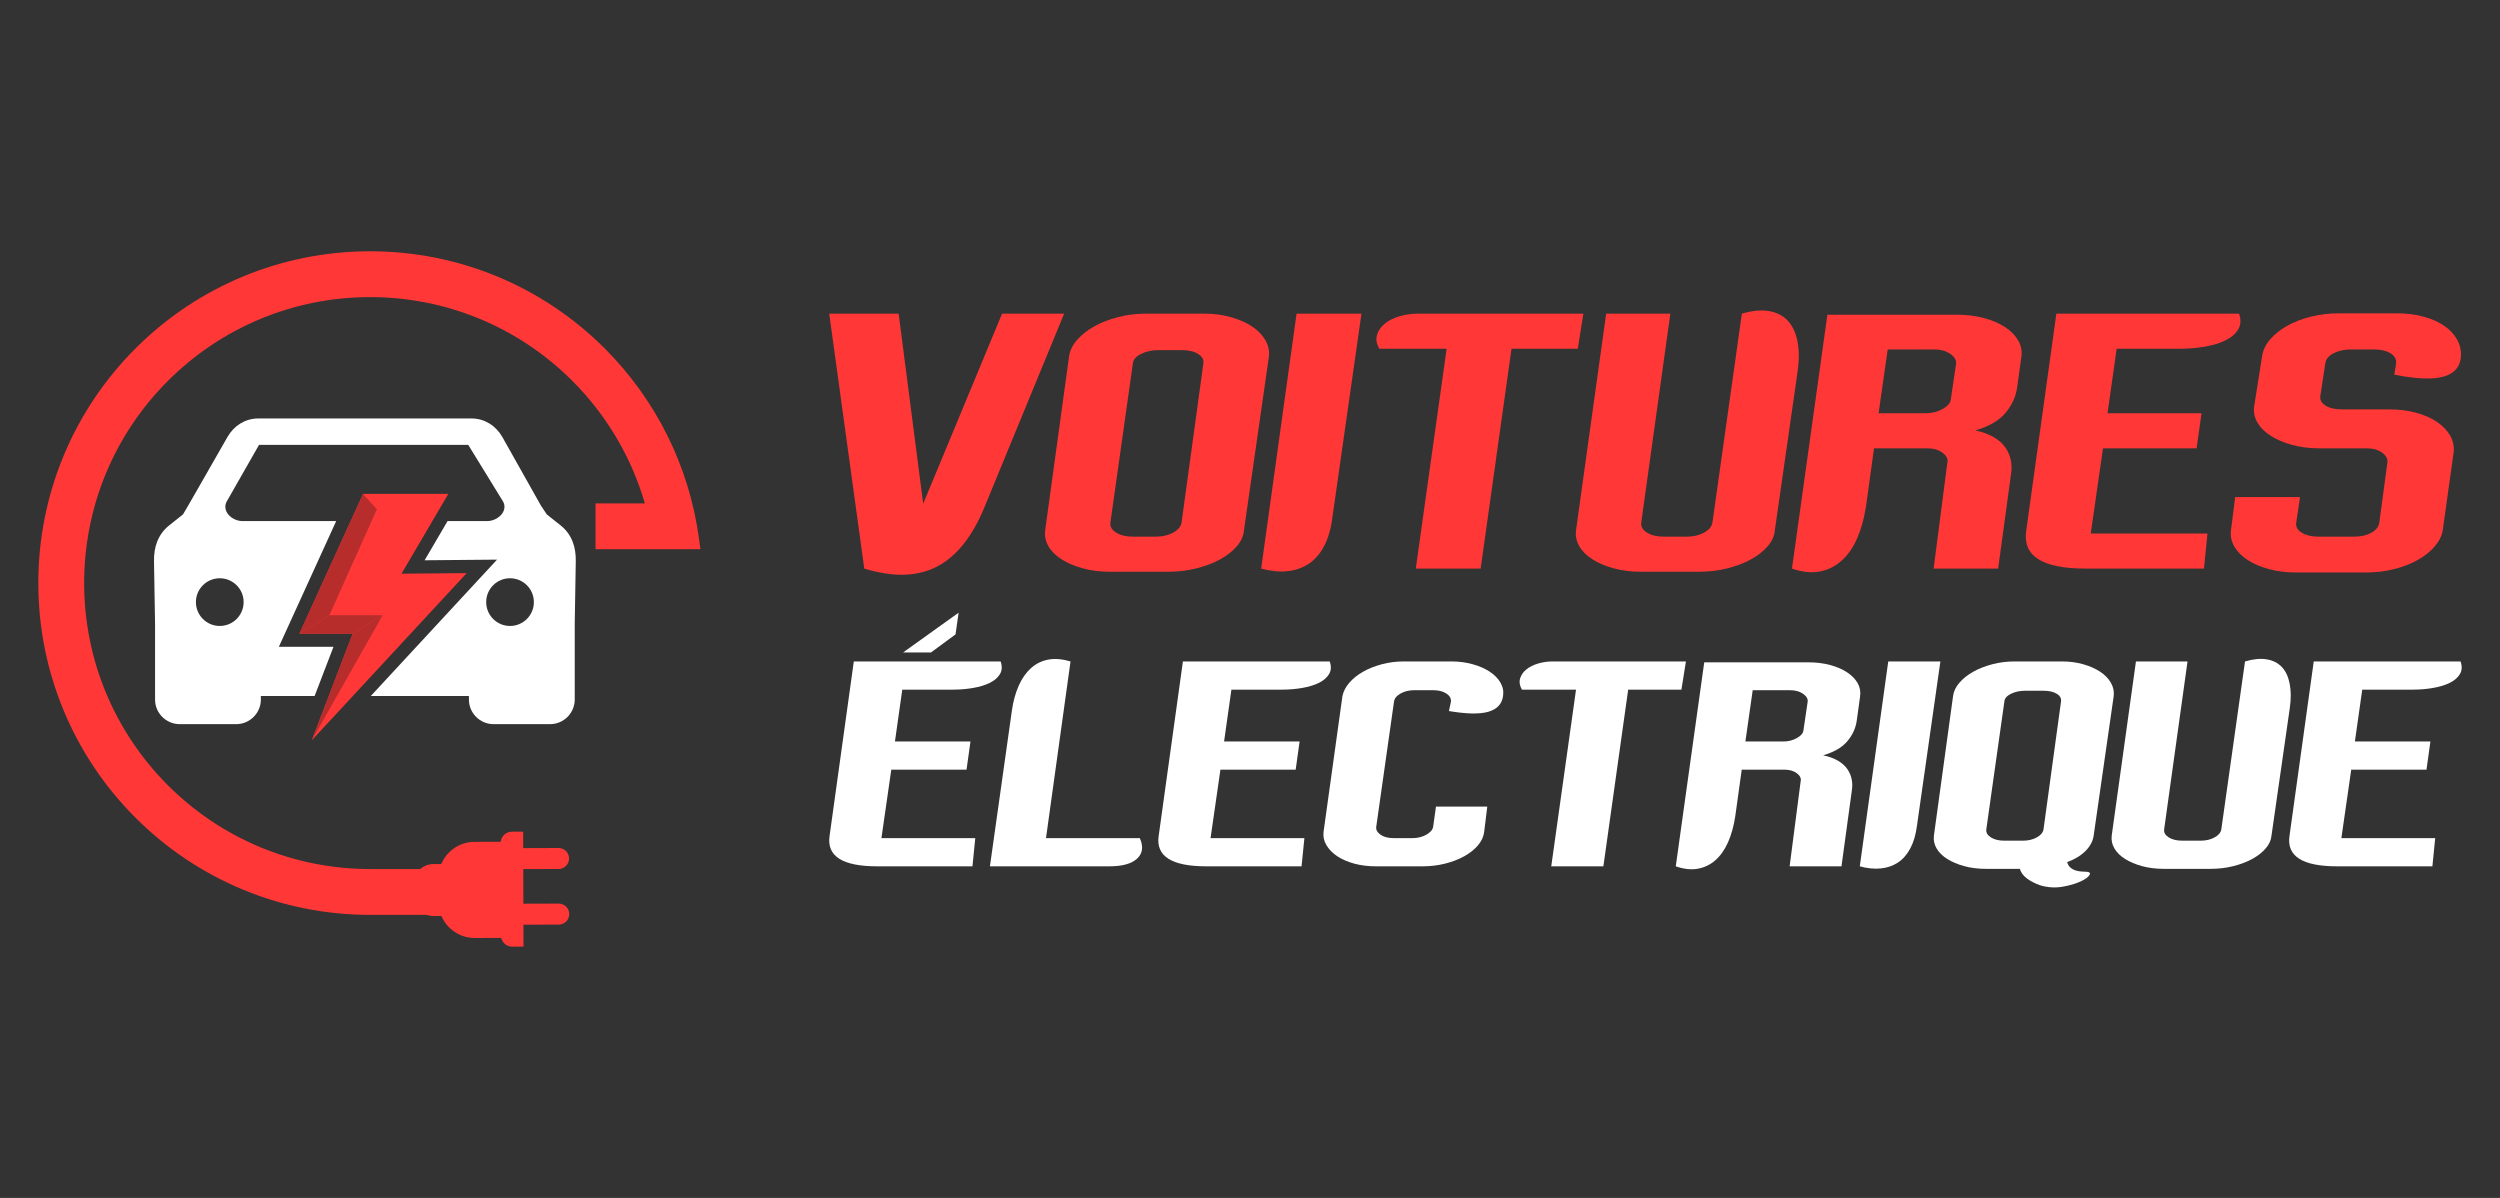 <?xml version="1.0" encoding="utf-8"?>
<!-- Generator: Adobe Illustrator 16.0.0, SVG Export Plug-In . SVG Version: 6.00 Build 0)  -->
<!DOCTYPE svg PUBLIC "-//W3C//DTD SVG 1.1//EN" "http://www.w3.org/Graphics/SVG/1.1/DTD/svg11.dtd">
<svg version="1.1" id="Calque_1" xmlns="http://www.w3.org/2000/svg" xmlns:xlink="http://www.w3.org/1999/xlink" x="0px" y="0px"
	 width="200px" height="95.833px" viewBox="0 -25.833 200 95.833" enable-background="new 0 -25.833 200 95.833"
	 xml:space="preserve">
<rect x="0" y="-25.833" width="200" height="95.833" fill="#333333" stroke="none"/>
<g>
	<g>
		<path fill="#FF3837" d="M47.643,18.104v-3.666h3.946c-1.072-3.699-3.072-7.071-5.802-9.802C41.483,0.331,35.7-2.065,29.611-2.065
			S17.738,0.331,13.433,4.636C9.127,8.939,6.732,14.724,6.732,20.813s2.396,11.872,6.701,16.178c4.306,4.306,10.089,6.7,16.178,6.7
			h4.008c0.282-0.247,0.649-0.399,1.05-0.4l0.632-0.002c0.438-1.038,1.466-1.771,2.658-1.774l2.097-0.007
			c0.049-0.449,0.432-0.803,0.895-0.805l0.902-0.003l0.003,1.316l2.827-0.009c0.462-0.002,0.841,0.376,0.843,0.837
			c0.001,0.462-0.374,0.84-0.836,0.842l-2.829,0.009l0.009,2.769l2.829-0.009c0.462-0.001,0.839,0.375,0.841,0.837
			c0.001,0.462-0.375,0.84-0.836,0.842l-2.829,0.009l0.007,1.754l-0.902,0.002c-0.428,0.002-0.789-0.298-0.883-0.698l-2.114,0.006
			c-1.194,0.004-2.226-0.724-2.669-1.759l-0.632,0.003c-0.189,0.001-0.368-0.034-0.536-0.093h-4.536
			c-7.063,0-13.776-2.781-18.771-7.774c-4.993-4.993-7.774-11.707-7.774-18.77c0-7.063,2.781-13.776,7.774-18.77
			c4.995-4.993,11.708-7.774,18.771-7.774c7.063,0,13.775,2.781,18.769,7.774c4.103,4.105,6.755,9.425,7.534,15.18l0.118,0.881
			H47.643z"/>
		<polygon fill-rule="evenodd" clip-rule="evenodd" fill="#FF3837" points="29.046,13.68 23.95,24.858 28.213,24.858 24.943,33.391 
			37.333,20.017 32.121,20.063 35.863,13.68 		"/>
		<polygon fill-rule="evenodd" clip-rule="evenodd" fill="#B62D2C" points="29.046,13.68 30.159,14.894 26.352,23.384 23.95,24.858 
					"/>
		<polygon fill-rule="evenodd" clip-rule="evenodd" fill="#B62D2C" points="28.213,24.858 30.615,23.384 26.352,23.384 
			23.95,24.858 		"/>
		<polygon fill-rule="evenodd" clip-rule="evenodd" fill="#B62D2C" points="30.615,23.384 24.943,33.391 28.213,24.858 		"/>
		<polygon fill-rule="evenodd" clip-rule="evenodd" fill="#FF3837" points="30.159,14.894 34.002,14.894 35.863,13.68 29.046,13.68 
					"/>
		<g>
			<path fill="#FFFFFF" d="M46.062,19.058c0.01-0.546-0.064-1.069-0.248-1.548c-0.192-0.496-0.5-0.939-0.954-1.301l-1.118-0.892
				l-0.467-0.702l-3.094-5.499c-0.258-0.445-0.608-0.813-1.021-1.067L39.159,8.05c-0.408-0.252-0.88-0.397-1.386-0.405l-0.01-0.002
				c-6.721,0-10.419,0-17.142,0l-0.008,0.002c-0.507,0.008-0.978,0.153-1.388,0.405V8.049c-0.415,0.255-0.765,0.622-1.021,1.067
				c-1.025,1.78-3.405,5.967-3.562,6.201l-1.12,0.892c-0.452,0.361-0.76,0.805-0.953,1.301c-0.184,0.479-0.258,1.002-0.248,1.548
				l0.084,5.051l0,0v0.537v5.483c0,0.543,0.221,1.035,0.576,1.392c0.357,0.356,0.85,0.578,1.393,0.578h4.526
				c0.539,0,1.031-0.222,1.389-0.578l0.002-0.001v-0.001c0.357-0.357,0.578-0.85,0.578-1.39v-0.281h4.3l1.509-3.935h-4.371
				l4.587-10.058h-3.928h-1.453h-0.782h-0.674h-0.673c-0.244,0-0.509-0.079-0.729-0.206l0,0c-0.159-0.091-0.302-0.21-0.41-0.345
				c-0.135-0.172-0.218-0.375-0.218-0.595c0-0.146,0.036-0.293,0.117-0.434h0.001l2.424-4.248l0.157-0.271h0.31
				c6.384,0,9.742,0,16.125,0h0.3l0.157,0.257l2.611,4.249v0.002c0.089,0.146,0.129,0.297,0.129,0.448
				c0,0.207-0.077,0.401-0.204,0.569l0.001,0.001c-0.1,0.132-0.234,0.248-0.383,0.34c-0.232,0.142-0.517,0.232-0.775,0.232h-1.622
				h-0.573h-0.558h-0.437l-1.837,3.136l5.796-0.052L29.663,29.848h7.85v0.281c0,0.543,0.221,1.035,0.579,1.392
				c0.355,0.356,0.848,0.578,1.391,0.578h4.526c0.542,0,1.034-0.222,1.391-0.578V31.52l0.001-0.001
				c0.356-0.357,0.578-0.85,0.578-1.39v-5.483v-0.537h-0.001L46.062,19.058z M19.49,22.335c0,1.054-0.855,1.909-1.909,1.909
				c-1.053,0-1.908-0.855-1.908-1.909c0-1.053,0.855-1.907,1.908-1.907C18.635,20.428,19.49,21.282,19.49,22.335z M40.802,24.244
				c-1.054,0-1.907-0.855-1.907-1.909c0-1.053,0.853-1.907,1.907-1.907s1.908,0.854,1.908,1.907
				C42.71,23.389,41.856,24.244,40.802,24.244z"/>
		</g>
	</g>
	<g>
		<g>
			<path fill="#FF3837" d="M85.13-0.739L78.79,14.66c-0.973,2.394-2.244,4.002-3.814,4.824c-1.57,0.823-3.515,0.879-5.833,0.169
				L66.338-0.739h5.553l1.964,15.203l6.311-15.203H85.13z"/>
			<path fill="#FF3837" d="M96.377-0.739c0.749,0,1.45,0.095,2.104,0.281c0.654,0.187,1.215,0.435,1.682,0.743
				c0.467,0.309,0.823,0.674,1.065,1.094c0.245,0.421,0.338,0.865,0.282,1.333l-1.993,13.884c-0.037,0.449-0.228,0.875-0.573,1.275
				c-0.347,0.403-0.796,0.754-1.347,1.053c-0.551,0.299-1.183,0.538-1.893,0.715c-0.711,0.178-1.459,0.267-2.244,0.267h-4.658
				c-0.785,0-1.505-0.089-2.159-0.267c-0.654-0.177-1.221-0.416-1.696-0.715c-0.477-0.299-0.833-0.649-1.067-1.053
				c-0.234-0.4-0.322-0.826-0.266-1.275l1.908-13.884c0.056-0.468,0.267-0.912,0.63-1.333c0.364-0.42,0.823-0.785,1.374-1.094
				s1.184-0.557,1.895-0.743c0.71-0.187,1.448-0.281,2.215-0.281H96.377z M96.266,3.272c0.056-0.318-0.081-0.579-0.408-0.786
				c-0.327-0.205-0.762-0.309-1.305-0.309h-1.878c-0.524,0-0.991,0.104-1.403,0.309c-0.411,0.207-0.627,0.468-0.646,0.786
				l-1.795,12.706c-0.037,0.318,0.116,0.585,0.464,0.8c0.345,0.215,0.789,0.322,1.332,0.322h1.851c0.524,0,0.982-0.107,1.375-0.322
				c0.391-0.215,0.615-0.481,0.672-0.8L96.266,3.272z"/>
			<path fill="#FF3837" d="M108.916-0.739l-2.328,16.325c-0.113,0.897-0.334,1.655-0.661,2.272
				c-0.327,0.616-0.738,1.089-1.233,1.416c-0.496,0.327-1.065,0.523-1.711,0.589c-0.645,0.065-1.342-0.005-2.089-0.21l2.832-20.393
				H108.916z"/>
			<path fill="#FF3837" d="M126.67-0.739l-0.448,2.806h-5.302l-2.468,17.587h-5.188l2.468-17.587h-5.386
				c-0.225-0.394-0.285-0.762-0.183-1.107c0.104-0.347,0.309-0.646,0.617-0.898c0.309-0.253,0.696-0.449,1.165-0.589
				c0.467-0.141,0.963-0.211,1.485-0.211h7.826H126.67z"/>
			<path fill="#FF3837" d="M139.349-0.739c0.822-0.242,1.542-0.313,2.159-0.21c0.617,0.104,1.117,0.356,1.5,0.757
				c0.383,0.403,0.646,0.954,0.786,1.656c0.14,0.701,0.145,1.51,0.014,2.426l-1.822,12.706c-0.039,0.449-0.229,0.875-0.575,1.275
				c-0.348,0.403-0.796,0.754-1.347,1.053c-0.554,0.299-1.184,0.538-1.894,0.715c-0.711,0.178-1.458,0.267-2.243,0.267h-4.656
				c-0.786,0-1.507-0.089-2.161-0.267c-0.654-0.177-1.219-0.416-1.696-0.715c-0.477-0.299-0.832-0.649-1.066-1.053
				c-0.233-0.4-0.322-0.826-0.267-1.275l2.412-17.335h5.133l-2.328,16.718c-0.037,0.318,0.117,0.585,0.464,0.8
				c0.346,0.215,0.789,0.322,1.332,0.322h1.851c0.524,0,0.983-0.107,1.376-0.322s0.617-0.481,0.673-0.8L139.349-0.739z"/>
			<path fill="#FF3837" d="M158.028,8.602c0.599,0.131,1.094,0.313,1.486,0.547c0.393,0.234,0.696,0.505,0.912,0.813
				c0.214,0.309,0.359,0.641,0.435,0.995c0.074,0.356,0.085,0.721,0.027,1.095l-1.037,7.602h-5.161l1.094-8.443
				c0.074-0.299-0.047-0.57-0.364-0.813c-0.318-0.243-0.729-0.365-1.233-0.365h-4.264l-0.646,4.656
				c-0.15,0.973-0.388,1.828-0.715,2.566c-0.328,0.739-0.743,1.332-1.249,1.78c-0.504,0.449-1.089,0.734-1.753,0.856
				s-1.397,0.042-2.202-0.238l2.834-20.308h10.349c0.786,0,1.511,0.089,2.175,0.266c0.662,0.178,1.229,0.421,1.697,0.73
				c0.467,0.308,0.817,0.668,1.052,1.079c0.233,0.412,0.313,0.86,0.238,1.347l-0.338,2.439c-0.11,0.73-0.424,1.398-0.938,2.007
				C159.913,7.821,159.113,8.284,158.028,8.602z M156.485,3.272c0.037-0.281-0.111-0.542-0.448-0.786
				c-0.337-0.242-0.777-0.363-1.318-0.363h-3.703l-0.729,5.104h3.786c0.487,0,0.931-0.111,1.333-0.336
				c0.401-0.225,0.621-0.477,0.658-0.758L156.485,3.272z"/>
			<path fill="#FF3837" d="M169.332,2.066l-0.729,5.16h7.519l-0.393,2.806h-7.49l-0.98,6.816h9.339l-0.28,2.805h-9.48
				c-3.459,0-5.04-1.011-4.74-3.029l2.412-17.363h14.613c0.169,0.487,0.146,0.908-0.07,1.263c-0.214,0.355-0.551,0.645-1.01,0.87
				c-0.457,0.225-1.01,0.392-1.653,0.505c-0.646,0.112-1.315,0.168-2.007,0.168H169.332z"/>
			<path fill="#FF3837" d="M195.418,16.596c-0.074,0.449-0.29,0.879-0.646,1.29c-0.354,0.411-0.807,0.771-1.36,1.08
				c-0.551,0.309-1.178,0.552-1.878,0.729c-0.702,0.178-1.444,0.268-2.229,0.268h-5.639c-0.786,0-1.506-0.09-2.16-0.268
				c-0.653-0.177-1.22-0.42-1.697-0.729c-0.476-0.309-0.831-0.669-1.065-1.08s-0.322-0.841-0.267-1.29l0.338-2.665h5.188
				l-0.309,2.075c-0.039,0.319,0.116,0.58,0.462,0.786c0.347,0.205,0.79,0.309,1.333,0.309h2.832c0.543,0,1.002-0.104,1.376-0.309
				c0.372-0.206,0.588-0.467,0.644-0.786l0.646-4.796c0.056-0.299-0.074-0.57-0.393-0.813c-0.318-0.243-0.748-0.365-1.289-0.365
				h-3.788c-0.768,0-1.477-0.089-2.131-0.267c-0.656-0.178-1.221-0.416-1.697-0.715c-0.478-0.299-0.836-0.649-1.079-1.052
				c-0.244-0.402-0.337-0.837-0.281-1.305l0.646-4.066c0.074-0.469,0.29-0.907,0.644-1.319c0.355-0.411,0.81-0.771,1.362-1.079
				c0.551-0.309,1.182-0.552,1.893-0.729c0.71-0.178,1.448-0.267,2.216-0.267h4.655c0.786,0,1.502,0.089,2.146,0.267
				c0.646,0.178,1.191,0.421,1.642,0.729c0.448,0.309,0.789,0.668,1.023,1.079c0.232,0.412,0.341,0.851,0.322,1.319
				c-0.037,0.841-0.485,1.393-1.346,1.654c-0.861,0.262-2.188,0.216-3.983-0.141l0.141-0.897c0.036-0.336-0.111-0.607-0.449-0.813
				c-0.337-0.205-0.767-0.308-1.291-0.308h-1.878c-0.524,0-0.987,0.103-1.389,0.308c-0.403,0.206-0.622,0.478-0.659,0.813
				l-0.393,2.58c-0.056,0.318,0.079,0.58,0.406,0.786c0.326,0.206,0.762,0.309,1.305,0.309h3.786c0.785,0,1.505,0.089,2.159,0.266
				c0.655,0.179,1.217,0.426,1.684,0.744c0.468,0.318,0.818,0.688,1.053,1.107c0.232,0.421,0.321,0.865,0.266,1.333L195.418,16.596z
				"/>
		</g>
		<g>
			<path fill="#FFFFFF" d="M72.182,29.338l-0.586,4.147h6.042l-0.315,2.255h-6.02l-0.789,5.478h7.508l-0.226,2.255h-7.619
				c-2.782,0-4.051-0.812-3.81-2.436l1.938-13.954h11.745c0.135,0.391,0.116,0.729-0.057,1.015
				c-0.172,0.286-0.443,0.519-0.811,0.699c-0.369,0.18-0.811,0.315-1.33,0.405c-0.518,0.091-1.057,0.136-1.611,0.136H72.182z
				 M74.481,26.362H72.25l4.44-3.18l-0.248,1.736L74.481,26.362z"/>
			<path fill="#FFFFFF" d="M91.186,41.218c0.3,0.677,0.229,1.222-0.214,1.635s-1.183,0.62-2.22,0.62h-9.558l1.758-12.467
				c0.104-0.736,0.285-1.394,0.541-1.973c0.255-0.578,0.582-1.048,0.979-1.409c0.399-0.36,0.861-0.589,1.388-0.688
				c0.526-0.098,1.119-0.049,1.782,0.146l-1.962,14.135H91.186z"/>
			<path fill="#FFFFFF" d="M98.512,29.338l-0.585,4.147h6.042l-0.315,2.255h-6.02l-0.789,5.478h7.506l-0.226,2.255h-7.62
				c-2.78,0-4.049-0.812-3.81-2.436l1.938-13.954h11.745c0.137,0.391,0.116,0.729-0.056,1.015c-0.174,0.286-0.443,0.519-0.813,0.699
				c-0.367,0.18-0.811,0.315-1.328,0.405c-0.52,0.091-1.058,0.136-1.612,0.136H98.512z"/>
			<path fill="#FFFFFF" d="M120.244,29.856c-0.091,0.631-0.48,1.048-1.172,1.251c-0.692,0.202-1.744,0.184-3.157-0.057l0.158-0.744
				c0.03-0.255-0.091-0.473-0.36-0.653c-0.271-0.18-0.624-0.271-1.061-0.271h-1.511c-0.419,0-0.788,0.091-1.104,0.271
				c-0.315,0.181-0.489,0.398-0.518,0.653l-1.421,10.01c-0.03,0.24,0.086,0.45,0.349,0.631s0.612,0.271,1.049,0.271h1.488
				c0.42,0,0.792-0.09,1.116-0.271c0.321-0.181,0.507-0.391,0.551-0.631l0.226-1.623h4.104l-0.248,2.029
				c-0.045,0.376-0.211,0.732-0.495,1.07c-0.287,0.338-0.654,0.631-1.106,0.879c-0.45,0.249-0.961,0.444-1.532,0.587
				s-1.165,0.214-1.78,0.214h-3.766c-0.617,0-1.187-0.071-1.713-0.214c-0.525-0.143-0.978-0.338-1.354-0.587
				c-0.376-0.248-0.664-0.541-0.866-0.879c-0.204-0.338-0.283-0.694-0.238-1.07l1.511-10.866c0.076-0.375,0.26-0.732,0.553-1.071
				c0.294-0.339,0.658-0.631,1.095-0.879c0.435-0.248,0.934-0.447,1.498-0.598c0.563-0.149,1.153-0.226,1.771-0.226h3.81
				c0.6,0,1.168,0.076,1.701,0.226c0.534,0.15,0.987,0.35,1.363,0.598s0.662,0.54,0.856,0.879
				C120.235,29.124,120.303,29.481,120.244,29.856z"/>
			<path fill="#FFFFFF" d="M134.874,27.083l-0.36,2.255h-4.26l-1.984,14.135h-4.17l1.982-14.135h-4.327
				c-0.181-0.315-0.229-0.612-0.147-0.892c0.083-0.277,0.248-0.518,0.496-0.721s0.56-0.36,0.936-0.474
				c0.376-0.112,0.773-0.169,1.195-0.169h6.289H134.874z"/>
			<path fill="#FFFFFF" d="M145.854,34.591c0.48,0.104,0.878,0.252,1.193,0.438c0.317,0.189,0.56,0.406,0.733,0.654
				c0.172,0.248,0.29,0.515,0.349,0.801c0.062,0.285,0.068,0.578,0.024,0.879l-0.835,6.109h-4.148l0.88-6.786
				c0.06-0.24-0.039-0.458-0.293-0.653c-0.257-0.195-0.587-0.293-0.993-0.293h-3.426l-0.519,3.742
				c-0.12,0.781-0.313,1.469-0.575,2.063s-0.597,1.07-1.003,1.431c-0.404,0.361-0.877,0.591-1.409,0.688
				c-0.533,0.098-1.123,0.033-1.771-0.191l2.278-16.321h8.318c0.631,0,1.214,0.071,1.747,0.214c0.532,0.143,0.987,0.338,1.363,0.586
				s0.657,0.538,0.847,0.868c0.187,0.33,0.251,0.691,0.19,1.082l-0.271,1.962c-0.091,0.585-0.342,1.123-0.755,1.611
				S146.726,34.335,145.854,34.591z M144.613,30.307c0.03-0.225-0.09-0.436-0.361-0.631c-0.27-0.194-0.623-0.293-1.061-0.293h-2.975
				l-0.585,4.103h3.043c0.391,0,0.746-0.09,1.07-0.271c0.323-0.18,0.5-0.383,0.529-0.608L144.613,30.307z"/>
			<path fill="#FFFFFF" d="M155.231,27.083l-1.871,13.121c-0.091,0.722-0.269,1.33-0.531,1.825
				c-0.263,0.496-0.593,0.876-0.991,1.139c-0.397,0.264-0.856,0.421-1.375,0.473c-0.518,0.054-1.079-0.003-1.68-0.168l2.277-16.39
				H155.231z"/>
			<path fill="#FFFFFF" d="M167.493,41.015c-0.059,0.437-0.272,0.842-0.641,1.218c-0.369,0.376-0.861,0.676-1.479,0.902
				c0.062,0.255,0.211,0.446,0.452,0.574c0.239,0.128,0.557,0.191,0.947,0.191c0.361,0,0.492,0.086,0.395,0.26
				c-0.1,0.172-0.342,0.349-0.733,0.529c-0.391,0.181-0.871,0.319-1.442,0.417c-0.572,0.098-1.15,0.064-1.736-0.101
				c-0.436-0.151-0.8-0.335-1.093-0.553s-0.485-0.478-0.575-0.777h-2.705c-0.631,0-1.211-0.071-1.736-0.214
				c-0.526-0.144-0.979-0.335-1.364-0.575c-0.382-0.241-0.669-0.522-0.856-0.847c-0.188-0.322-0.259-0.664-0.214-1.025l1.532-11.158
				c0.046-0.375,0.215-0.732,0.508-1.071s0.662-0.631,1.105-0.879c0.442-0.248,0.949-0.447,1.521-0.598
				c0.571-0.149,1.165-0.226,1.782-0.226h3.81c0.601,0,1.165,0.076,1.69,0.226c0.526,0.15,0.977,0.35,1.353,0.598
				s0.661,0.54,0.856,0.879s0.271,0.696,0.226,1.071L167.493,41.015z M164.879,30.307c0.045-0.255-0.064-0.466-0.327-0.631
				s-0.612-0.248-1.049-0.248h-1.509c-0.421,0-0.797,0.083-1.127,0.248c-0.331,0.165-0.505,0.376-0.52,0.631l-1.443,10.213
				c-0.028,0.255,0.095,0.469,0.373,0.642s0.634,0.26,1.07,0.26h1.488c0.42,0,0.789-0.087,1.104-0.26s0.497-0.387,0.541-0.642
				L164.879,30.307z"/>
			<path fill="#FFFFFF" d="M179.601,27.083c0.66-0.195,1.238-0.251,1.736-0.168c0.495,0.082,0.896,0.285,1.205,0.607
				c0.309,0.324,0.518,0.768,0.63,1.33c0.113,0.564,0.117,1.214,0.013,1.951l-1.465,10.211c-0.031,0.361-0.186,0.703-0.464,1.025
				c-0.276,0.324-0.638,0.605-1.081,0.847c-0.443,0.24-0.95,0.432-1.521,0.575c-0.572,0.143-1.172,0.214-1.804,0.214h-3.743
				c-0.63,0-1.21-0.071-1.734-0.214c-0.527-0.144-0.98-0.335-1.363-0.575c-0.385-0.241-0.67-0.522-0.858-0.847
				c-0.188-0.322-0.258-0.664-0.214-1.025l1.938-13.932h4.127l-1.871,13.437c-0.031,0.255,0.093,0.469,0.37,0.642
				c0.278,0.173,0.636,0.26,1.071,0.26h1.488c0.421,0,0.789-0.087,1.105-0.26c0.315-0.173,0.496-0.387,0.539-0.642L179.601,27.083z"
				/>
			<path fill="#FFFFFF" d="M188.979,29.338l-0.587,4.147h6.041l-0.314,2.255h-6.021l-0.788,5.478h7.506l-0.224,2.255h-7.621
				c-2.78,0-4.05-0.812-3.811-2.436l1.94-13.954h11.745c0.135,0.391,0.116,0.729-0.056,1.015c-0.174,0.286-0.445,0.519-0.813,0.699
				c-0.369,0.18-0.812,0.315-1.33,0.405c-0.52,0.091-1.058,0.136-1.612,0.136H188.979z"/>
		</g>
	</g>
</g>
</svg>
